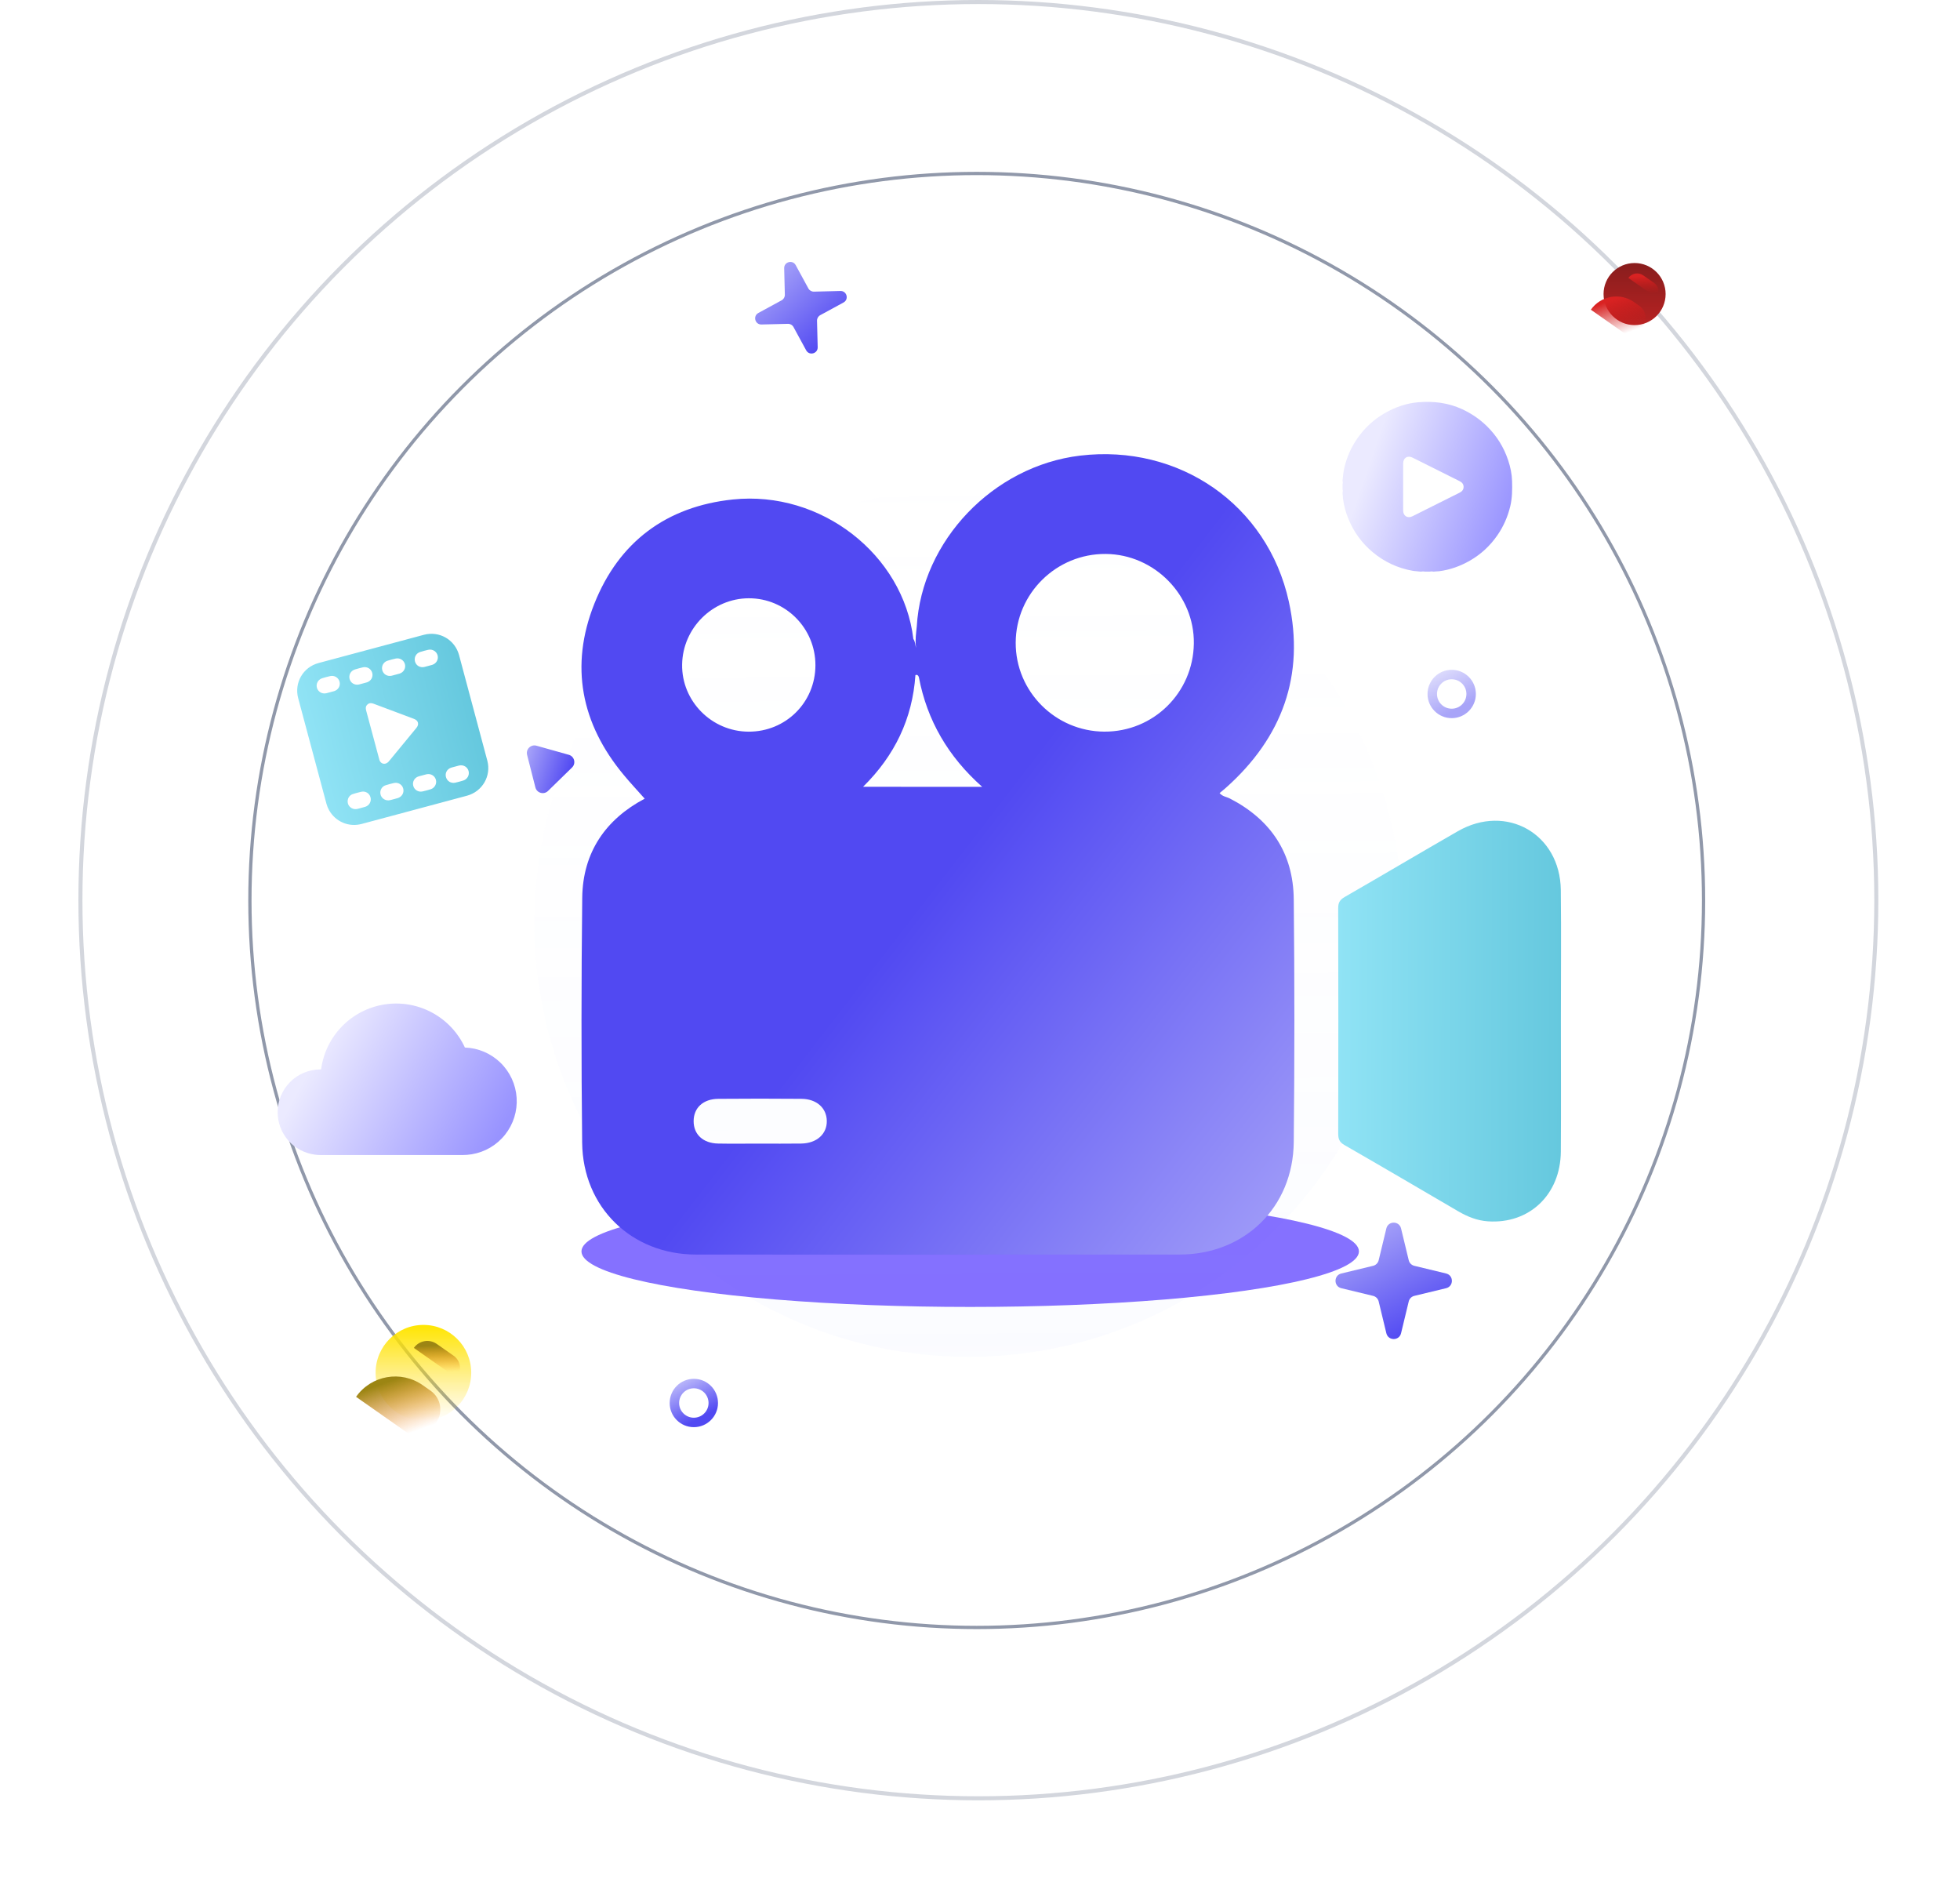 <svg xmlns="http://www.w3.org/2000/svg" width="600" height="576" viewBox="0 0 600 576" fill="none"><g opacity=".2" filter="url(#filter0_bd_285_86)"><circle cx="299.5" cy="275.5" r="274.882" stroke="#223255" stroke-width="1.235"/></g><g opacity=".5" filter="url(#filter1_bd_285_86)"><circle cx="299" cy="275.594" r="222.5" stroke="#223255"/></g><path opacity=".1" d="M296.494 415.266c73.403.0 132.908-59.505 132.908-132.908.0-73.403-59.505-132.907-132.908-132.907-73.402.0-132.907 59.504-132.907 132.907.0 73.403 59.505 132.908 132.907 132.908z" fill="url(#paint0_linear_285_86)"/><g filter="url(#filter2_biii_285_86)"><circle cx="129.617" cy="420.134" r="14.634" fill="url(#paint1_linear_285_86)"/></g><g filter="url(#filter3_f_285_86)"><path d="M109 427.514C113.641 420.896 122.767 419.294 129.384 423.934L131.799 425.627C134.979 427.857 135.749 432.243 133.519 435.424L129.155 441.647 109 427.514z" fill="url(#paint2_linear_285_86)"/></g><g filter="url(#filter4_f_285_86)"><path d="M126.69 412.544C128.285 410.27 131.42 409.72 133.694 411.314L138.883 414.952C140.938 416.394 141.436 419.229 139.995 421.285L139.718 421.679 126.69 412.544z" fill="url(#paint3_linear_285_86)"/></g><g filter="url(#filter5_biii_285_86)"><circle cx="500.384" cy="90" r="9.5" fill="url(#paint4_linear_285_86)"/></g><g filter="url(#filter6_f_285_86)"><path d="M487 94.79C490.012 90.495 495.937 89.454 500.232 92.466L501.8 93.566C503.864 95.013 504.364 97.861 502.916 99.925L500.084 103.965 487 94.79z" fill="url(#paint5_linear_285_86)"/></g><g filter="url(#filter7_f_285_86)"><path d="M498.483 85.072C499.518 83.596 501.554 83.239 503.03 84.274L506.398 86.636C507.733 87.572 508.056 89.412 507.12 90.747L506.94 91.003 498.483 85.072z" fill="url(#paint6_linear_285_86)"/></g><g opacity=".8" filter="url(#filter8_f_285_86)"><ellipse cx="297" cy="383" rx="119" ry="17" fill="#664dff"/></g><path d="M477.823 312.547C477.823 325.84 477.899 339.133 477.806 352.426 477.712 365.625 468.147 374.689 455.441 373.795 452.198 373.565 449.262 372.391 446.479 370.774c-11.633-6.791-23.241-13.625-34.926-20.331C409.996 349.549 409.656 348.562 409.656 346.928 409.707 323.959 409.707 300.99 409.647 278.021 409.639 276.319 410.124 275.4 411.621 274.54 423.204 267.877 434.693 261.051 446.284 254.396 461.143 245.861 477.584 255.205 477.797 272.361 477.95 285.748 477.823 299.152 477.823 312.547z" fill="url(#paint7_linear_285_86)"/><path d="M396.047 275.212C395.903 261.111 389.026 250.848 376.491 244.388 375.487 243.869 374.244 243.801 373.342 242.729 374.023 242.159 374.67 241.648 375.282 241.103c17.242-15.352 24.229-34.441 19.25-57.027C387.98 154.401 360.891 135.832 330.638 139.448 304.026 142.631 282.163 165.507 280.64 191.778 280.444 193.761 280.146 195.735 280.368 197.735 280.393 197.931 280.393 198.118 280.402 198.305 280.206 197.369 280.163 196.382 279.593 195.548 276.529 169.745 251.339 150.044 224.362 152.869 203.997 154.997 189.444 165.864 181.921 184.825 174.389 203.811 177.87 221.496 190.967 237.214 193.035 239.699 195.248 242.065 197.359 244.439 185.495 250.711 178.398 260.779 178.236 274.761 177.947 299.747 177.938 324.742 178.211 349.728 178.423 369.506 193.316 383.948 213.051 383.965 262.394 384.016 311.736 384.007 361.079 383.965 381.001 383.948 395.852 369.506 396.047 349.532 396.303 324.768 396.303 299.986 396.047 275.212zM280.436 199.778C280.427 199.378 280.419 198.927 280.419 198.458 280.436 198.927 280.444 199.386 280.436 199.778zm-51.215-16.672C240.48 183.072 249.637 192.272 249.62 203.599 249.603 214.977 240.531 223.981 229.144 223.93 217.834 223.879 208.643 214.577 208.813 203.377 208.984 192.229 218.132 183.14 229.221 183.106zm16.076 166.886C240.948 350.06 236.599 350.009 232.242 350.009 228.106 350.009 223.962 350.077 219.826 349.992 215.205 349.898 212.32 347.184 212.337 343.116 212.354 339.056 215.239 336.35 219.885 336.307 228.37 336.231 236.863 336.239 245.356 336.307 249.96 336.341 253.016 339.082 253.101 343.014 253.194 347.039 250.046 349.915 245.297 349.992zm18.901-109.187C273.9 231.248 279.321 219.964 280.231 206.62 280.827 206.407 281.099 206.739 281.278 207.233 283.806 220.517 290.256 231.572 300.664 240.814 288.384 240.805 276.487 240.805 264.198 240.805zm73.86-16.884C323.055 223.845 310.868 211.615 310.928 196.697 310.987 181.634 323.387 169.422 338.493 169.541c14.901.119 27.181 12.612 26.968 27.428C365.249 212.032 353.079 223.998 338.058 223.921z" fill="url(#paint8_linear_285_86)"/><path d="M161.353 231.03C160.912 229.303 162.507 227.747 164.223 228.229L174.123 231.011C175.839 231.493 176.39 233.652 175.114 234.897L167.754 242.08C166.479 243.325 164.334 242.723 163.894 240.995l-2.541-9.965z" fill="url(#paint9_linear_285_86)"/><path d="M240.056 82.096C240.007 80.126 242.638 79.421 243.581 81.151L247.463 88.279C247.8 88.898 248.454 89.276 249.158 89.258L257.272 89.056C259.242 89.007 259.947 91.638 258.217 92.581L251.088 96.463C250.47 96.8 250.092 97.454 250.11 98.158L250.312 106.272C250.361 108.242 247.729 108.947 246.787 107.217L242.905 100.089C242.568 99.47 241.914 99.092 241.21 99.11L233.096 99.312C231.126 99.361 230.421 96.73 232.151 95.787L239.279 91.905C239.898 91.569 240.276 90.914 240.258 90.21L240.056 82.096z" fill="url(#paint10_linear_285_86)"/><path d="M218.348 429.398C218.348 432.684 215.684 435.348 212.398 435.348 209.111 435.348 206.447 432.684 206.447 429.398 206.447 426.111 209.111 423.447 212.398 423.447 215.684 423.447 218.348 426.111 218.348 429.398z" stroke="url(#paint11_linear_285_86)" stroke-width="2.894"/><circle opacity=".5" cx="444.398" cy="212.398" r="5.951" stroke="url(#paint12_linear_285_86)" stroke-width="2.894"/><path d="M424.393 375.971C424.963 373.608 428.324 373.608 428.894 375.971L431.244 385.703C431.448 386.548 432.107 387.207 432.951 387.411L442.684 389.76C445.046 390.33 445.046 393.691 442.684 394.262L432.951 396.611C432.107 396.815 431.448 397.474 431.244 398.318L428.894 408.051C428.324 410.414 424.963 410.414 424.393 408.051L422.044 398.318C421.84 397.474 421.18 396.815 420.336 396.611L410.604 394.262C408.241 393.691 408.241 390.33 410.604 389.76L420.336 387.411C421.18 387.207 421.84 386.548 422.044 385.703L424.393 375.971z" fill="url(#paint13_linear_285_86)"/><g filter="url(#filter9_d_285_86)"><path d="M85 340.415C84.998 343.587 86.15 346.652 88.241 349.038 90.332 351.424 93.219 352.969 96.364 353.384 96.936 353.464 97.513 353.504 98.09 353.505H141.606C142.554 353.503 143.501 353.425 144.437 353.271 148.46 352.601 152.091 350.461 154.625 347.265 157.159 344.07 158.416 340.047 158.152 335.977 157.887 331.907 156.12 328.08 153.194 325.239 150.267 322.398 146.39 320.746 142.314 320.602 140.209 316.04 136.678 312.286 132.254 309.905 127.83 307.524 122.752 306.646 117.785 307.402 112.818 308.158 108.232 310.508 104.716 314.097 101.201 317.687 98.948 322.322 98.295 327.303H98.09C96.369 327.303 94.665 327.642 93.076 328.302 91.486 328.961 90.042 329.927 88.826 331.145 87.611 332.362 86.647 333.808 85.99 335.399 85.334 336.989 84.997 338.694 85 340.415z" fill="url(#paint14_linear_285_86)"/></g><g filter="url(#filter10_d_285_86)"><path d="M462.88 147.293C462.821 145.092 462.379 142.969 461.691 140.899 460.36 136.89 458.193 133.397 455.165 130.431 452.944 128.257 450.418 126.551 447.607 125.244 443.342 123.26 438.836 122.742 434.214 123.11 430.542 123.401 427.124 124.602 423.935 126.429 420.527 128.383 417.711 130.994 415.483 134.223 413.603 136.945 412.282 139.923 411.532 143.153 411.244 144.388 411.117 145.637 411 146.892 411 147.06 411 147.23 411 147.398 411.073 147.466 411.046 147.555 411.052 147.637 411.034 147.759 411.096 147.893 411 148.006 411 148.647 411 149.289 411 149.931 411.085 150.016 411.041 150.126 411.053 150.225 411.053 150.287 411.053 150.348 411.053 150.411 411.047 150.49 411.071 150.576 411 150.64 411 150.808 411 150.978 411 151.146 411.094 151.625 411.056 152.115 411.118 152.594 411.403 154.763 411.97 156.861 412.807 158.883 414.457 162.872 416.928 166.267 420.246 169.027 423.798 171.983 427.855 173.869 432.408 174.688 433.204 174.832 434.012 174.828 434.807 174.95 434.942 174.95 435.077 174.95 435.212 174.95 435.28 174.877 435.37 174.904 435.452 174.898 435.517 174.898 435.581 174.898 435.646 174.898 435.771 174.917 435.908 174.854 436.023 174.95 436.631 174.95 437.239 174.95 437.847 174.95 437.961 174.852 438.098 174.916 438.224 174.897 438.289 174.897 438.353 174.897 438.418 174.897 438.501 174.904 438.59 174.875 438.658 174.95 438.726 174.95 438.794 174.95 438.86 174.95 439.423 174.858 439.998 174.9 440.561 174.827 443.904 174.388 447.019 173.273 449.937 171.606 453.347 169.657 456.159 167.041 458.389 163.813 460.26 161.105 461.561 158.139 462.329 154.932 462.928 152.412 462.947 149.863 462.88 147.293zM446.826 150.783C441.998 153.2 437.171 155.621 432.335 158.025 430.885 158.747 429.535 157.882 429.531 156.247 429.523 153.834 429.528 151.42 429.528 149.005 429.528 146.626 429.525 144.245 429.53 141.866 429.532 140.139 430.874 139.292 432.412 140.06 437.215 142.455 442.01 144.861 446.812 147.253 447.556 147.623 448.032 148.166 448.039 149.011 448.048 149.863 447.554 150.418 446.826 150.783z" fill="url(#paint15_linear_285_86)"/></g><path d="M140.528 200.499C139.252 195.763 134.484 193.024 129.745 194.29 118.997 197.16 108.251 200.039 97.507 202.928 92.771 204.203 90.02 208.956 91.284 213.698 94.156 224.464 97.048 235.225 99.932 245.987 100.12 246.689 100.393 247.355 100.749 247.987 102.744 251.512 106.763 253.221 110.681 252.18 116.049 250.754 121.41 249.308 126.775 247.87 132.173 246.424 137.574 244.988 142.969 243.527 147.67 242.254 150.431 237.498 149.176 232.786 146.311 222.021 143.427 211.259 140.528 200.499zM128.612 199.547C129.433 199.285 130.27 199.064 131.111 198.876 132.389 198.589 133.66 199.379 133.966 200.61 134.278 201.859 133.557 203.105 132.288 203.493 131.885 203.617 131.473 203.714 131.065 203.823 131.065 203.822 131.065 203.822 131.065 203.821 130.673 203.925 130.286 204.044 129.891 204.132 128.605 204.421 127.394 203.716 127.046 202.486 126.69 201.231 127.352 199.951 128.612 199.547zM118.624 202.222C119.446 201.964 120.282 201.738 121.123 201.554 122.405 201.272 123.664 202.069 123.966 203.306 124.267 204.538 123.561 205.772 122.32 206.161 121.917 206.288 121.504 206.382 121.097 206.492 120.688 206.601 120.285 206.725 119.872 206.817 118.596 207.1 117.38 206.382 117.033 205.155 116.683 203.908 117.364 202.618 118.624 202.222zM108.686 204.881C109.479 204.645 110.279 204.425 111.085 204.239 112.37 203.946 113.622 204.708 113.952 205.95 114.283 207.197 113.573 208.451 112.303 208.845 111.9 208.97 111.487 209.066 111.08 209.176 110.689 209.28 110.301 209.397 109.906 209.489 108.607 209.784 107.368 209.062 107.024 207.818 106.674 206.559 107.396 205.264 108.686 204.881zM98.682 207.561C99.475 207.325 100.274 207.105 101.079 206.92 102.366 206.627 103.609 207.385 103.942 208.632 104.275 209.886 103.574 211.13 102.3 211.525 101.897 211.651 101.484 211.747 101.077 211.856 100.686 211.962 100.298 212.079 99.903 212.169 98.606 212.466 97.366 211.743 97.017 210.5 96.667 209.246 97.393 207.945 98.682 207.561zm13.115 39.374C111.394 247.064 110.981 247.157 110.469 247.294 110.023 247.38 109.502 247.615 108.929 247.64 107.754 247.692 106.68 246.874 106.466 245.754 106.235 244.535 106.888 243.377 108.059 243.011 108.881 242.754 109.718 242.534 110.557 242.334 111.853 242.026 113.085 242.767 113.421 244.022 113.758 245.268 113.057 246.532 111.797 246.935zM121.738 244.273C121.349 244.389 120.956 244.484 120.475 244.613 120.015 244.701 119.494 244.936 118.92 244.958 117.748 245.006 116.687 244.191 116.469 243.059 116.239 241.876 116.892 240.703 118.027 240.341 118.848 240.079 119.685 239.863 120.524 239.661 121.844 239.34 123.103 240.082 123.436 241.351 123.769 242.615 123.031 243.886 121.738 244.273zm-2.685-11.272C118.222 234.008 116.979 234.009 116.336 233.026 116.187 232.799 116.136 232.539 116.067 232.285 115.404 229.816 114.743 227.347 114.081 224.878 113.415 222.391 112.758 219.903 112.077 217.42 111.888 216.733 111.933 216.124 112.474 215.627 113.03 215.117 113.657 215.113 114.342 215.372 118.477 216.932 122.62 218.473 126.757 220.028 128.058 220.516 128.368 221.689 127.483 222.766 124.677 226.182 121.867 229.593 119.053 233.001zM131.809 241.569C131.002 241.819 130.184 242.039 129.36 242.225 128.069 242.515 126.83 241.75 126.505 240.501 126.177 239.247 126.885 238.007 128.161 237.616 128.565 237.491 128.977 237.394 129.386 237.285 129.777 237.18 130.165 237.063 130.56 236.973 131.851 236.678 133.101 237.414 133.439 238.654 133.775 239.885 133.066 241.181 131.809 241.569zM141.809 238.889C141.002 239.138 140.184 239.36 139.36 239.544 138.068 239.833 136.841 239.071 136.513 237.814 136.182 236.553 136.885 235.325 138.169 234.931 138.573 234.807 138.985 234.71 139.392 234.6 139.783 234.496 140.171 234.379 140.566 234.289 141.855 233.996 143.107 234.734 143.443 235.973 143.778 237.204 143.065 238.503 141.809 238.889z" fill="url(#paint16_linear_285_86)"/><defs><filter id="filter0_bd_285_86" x="-53.493" y="-77.493" width="705.986" height="736.983" filterUnits="userSpaceOnUse" color-interpolation-filters="sRGB"><feGaussianBlur stdDeviation="38.747"/><feGaussianBlur stdDeviation="27.123"/></filter><filter id="filter1_bd_285_86" x="13.274" y="-10.132" width="571.452" height="596.542" filterUnits="userSpaceOnUse" color-interpolation-filters="sRGB"><feGaussianBlur stdDeviation="31.363"/><feGaussianBlur stdDeviation="21.954"/></filter><filter id="filter2_biii_285_86" x="106.202" y="396.719" width="46.83" height="46.83" filterUnits="userSpaceOnUse" color-interpolation-filters="sRGB"><feGaussianBlur stdDeviation="4.39"/><feGaussianBlur stdDeviation="2.927"/><feGaussianBlur stdDeviation="2.927"/><feGaussianBlur stdDeviation="1.463"/></filter><filter id="filter3_f_285_86" x="97.293" y="409.573" width="49.209" height="43.781" filterUnits="userSpaceOnUse" color-interpolation-filters="sRGB"><feGaussianBlur stdDeviation="5.854"/></filter><filter id="filter4_f_285_86" x="120.837" y="404.548" width="25.836" height="22.985" filterUnits="userSpaceOnUse" color-interpolation-filters="sRGB"><feGaussianBlur stdDeviation="2.927"/></filter><filter id="filter5_biii_285_86" x="485.184" y="74.8" width="30.4" height="30.4" filterUnits="userSpaceOnUse" color-interpolation-filters="sRGB"><feGaussianBlur stdDeviation="2.85"/><feGaussianBlur stdDeviation="1.9"/><feGaussianBlur stdDeviation="1.9"/><feGaussianBlur stdDeviation=".95"/></filter><filter id="filter6_f_285_86" x="479.4" y="83.144" width="31.945" height="28.421" filterUnits="userSpaceOnUse" color-interpolation-filters="sRGB"><feGaussianBlur stdDeviation="3.8"/></filter><filter id="filter7_f_285_86" x="494.683" y="79.882" width="16.772" height="14.921" filterUnits="userSpaceOnUse" color-interpolation-filters="sRGB"><feGaussianBlur stdDeviation="1.9"/></filter><filter id="filter8_f_285_86" x="150.197" y="338.197" width="293.606" height="89.606" filterUnits="userSpaceOnUse" color-interpolation-filters="sRGB"><feGaussianBlur stdDeviation="13.902"/></filter><filter id="filter9_d_285_86" x="76.366" y="301.644" width="90.454" height="63.634" filterUnits="userSpaceOnUse" color-interpolation-filters="sRGB"><feGaussianBlur stdDeviation="4.317"/></filter><filter id="filter10_d_285_86" x="404.206" y="118.676" width="65.495" height="65.538" filterUnits="userSpaceOnUse" color-interpolation-filters="sRGB"><feGaussianBlur stdDeviation="3.397"/></filter><linearGradient id="paint0_linear_285_86" x1="295.47" y1="106.173" x2="298.193" y2="572.924" gradientUnits="userSpaceOnUse"><stop stop-color="#fff" stop-opacity="0"/><stop offset="1" stop-color="#9db3ff"/></linearGradient><linearGradient id="paint1_linear_285_86" x1="129.617" y1="405.5" x2="129.617" y2="434.768" gradientUnits="userSpaceOnUse"><stop stop-color="#ffe600"/><stop offset="1" stop-color="#ffd914" stop-opacity="0"/></linearGradient><linearGradient id="paint2_linear_285_86" x1="122.3" y1="421.598" x2="128.154" y2="437.695" gradientUnits="userSpaceOnUse"><stop stop-color="#9c8513"/><stop offset="1" stop-color="#ff7d0c" stop-opacity="0"/></linearGradient><linearGradient id="paint3_linear_285_86" x1="133.117" y1="411.814" x2="133.429" y2="419.982" gradientUnits="userSpaceOnUse"><stop stop-color="#9c8513"/><stop offset="1" stop-color="#ff7d0c" stop-opacity="0"/></linearGradient><linearGradient id="paint4_linear_285_86" x1="500.384" y1="80.5" x2="500.384" y2="99.5" gradientUnits="userSpaceOnUse"><stop stop-color="#881d1d"/><stop offset="1" stop-color="#b72222"/></linearGradient><linearGradient id="paint5_linear_285_86" x1="495.633" y1="90.95" x2="499.433" y2="101.4" gradientUnits="userSpaceOnUse"><stop stop-color="#d92222"/><stop offset="1" stop-color="#cf1919" stop-opacity="0"/></linearGradient><linearGradient id="paint6_linear_285_86" x1="502.656" y1="84.598" x2="502.858" y2="89.901" gradientUnits="userSpaceOnUse"><stop stop-color="#d92222"/><stop offset="1" stop-color="#cf1919" stop-opacity="0"/></linearGradient><linearGradient id="paint7_linear_285_86" x1="409.57" y1="279.497" x2="478.245" y2="279.745" gradientUnits="userSpaceOnUse"><stop stop-color="#90e3f5"/><stop offset="1" stop-color="#65c8de"/></linearGradient><linearGradient id="paint8_linear_285_86" x1="263.69" y1="299.692" x2="512.301" y2="491.109" gradientUnits="userSpaceOnUse"><stop stop-color="#5149f2"/><stop offset="1" stop-color="#f7f7ff"/></linearGradient><linearGradient id="paint9_linear_285_86" x1="175.981" y1="232.46" x2="148.845" y2="223.636" gradientUnits="userSpaceOnUse"><stop stop-color="#5149f2"/><stop offset="1" stop-color="#f7f7ff"/></linearGradient><linearGradient id="paint10_linear_285_86" x1="261.3" y1="98.216" x2="223.662" y2="57.403" gradientUnits="userSpaceOnUse"><stop stop-color="#5149f2"/><stop offset="1" stop-color="#f7f7ff"/></linearGradient><linearGradient id="paint11_linear_285_86" x1="217.623" y1="432.3" x2="208.343" y2="414.612" gradientUnits="userSpaceOnUse"><stop stop-color="#5149f2"/><stop offset="1" stop-color="#f7f7ff"/></linearGradient><linearGradient id="paint12_linear_285_86" x1="449.623" y1="215.3" x2="440.343" y2="197.612" gradientUnits="userSpaceOnUse"><stop stop-color="#5149f2"/><stop offset="1" stop-color="#f7f7ff"/></linearGradient><linearGradient id="paint13_linear_285_86" x1="444.559" y1="401.96" x2="412.743" y2="341.317" gradientUnits="userSpaceOnUse"><stop stop-color="#5149f2"/><stop offset="1" stop-color="#f7f7ff"/></linearGradient><linearGradient id="paint14_linear_285_86" x1="91.397" y1="333.328" x2="144.716" y2="362.299" gradientUnits="userSpaceOnUse"><stop stop-color="#ebeaff"/><stop offset="1" stop-color="#9893ff"/></linearGradient><linearGradient id="paint15_linear_285_86" x1="415.537" y1="152.343" x2="459.336" y2="167.408" gradientUnits="userSpaceOnUse"><stop stop-color="#ebeaff"/><stop offset="1" stop-color="#9893ff"/></linearGradient><linearGradient id="paint16_linear_285_86" x1="91.99" y1="216.583" x2="141.663" y2="203.619" gradientUnits="userSpaceOnUse"><stop stop-color="#90e3f5"/><stop offset="1" stop-color="#65c8de"/></linearGradient></defs></svg>